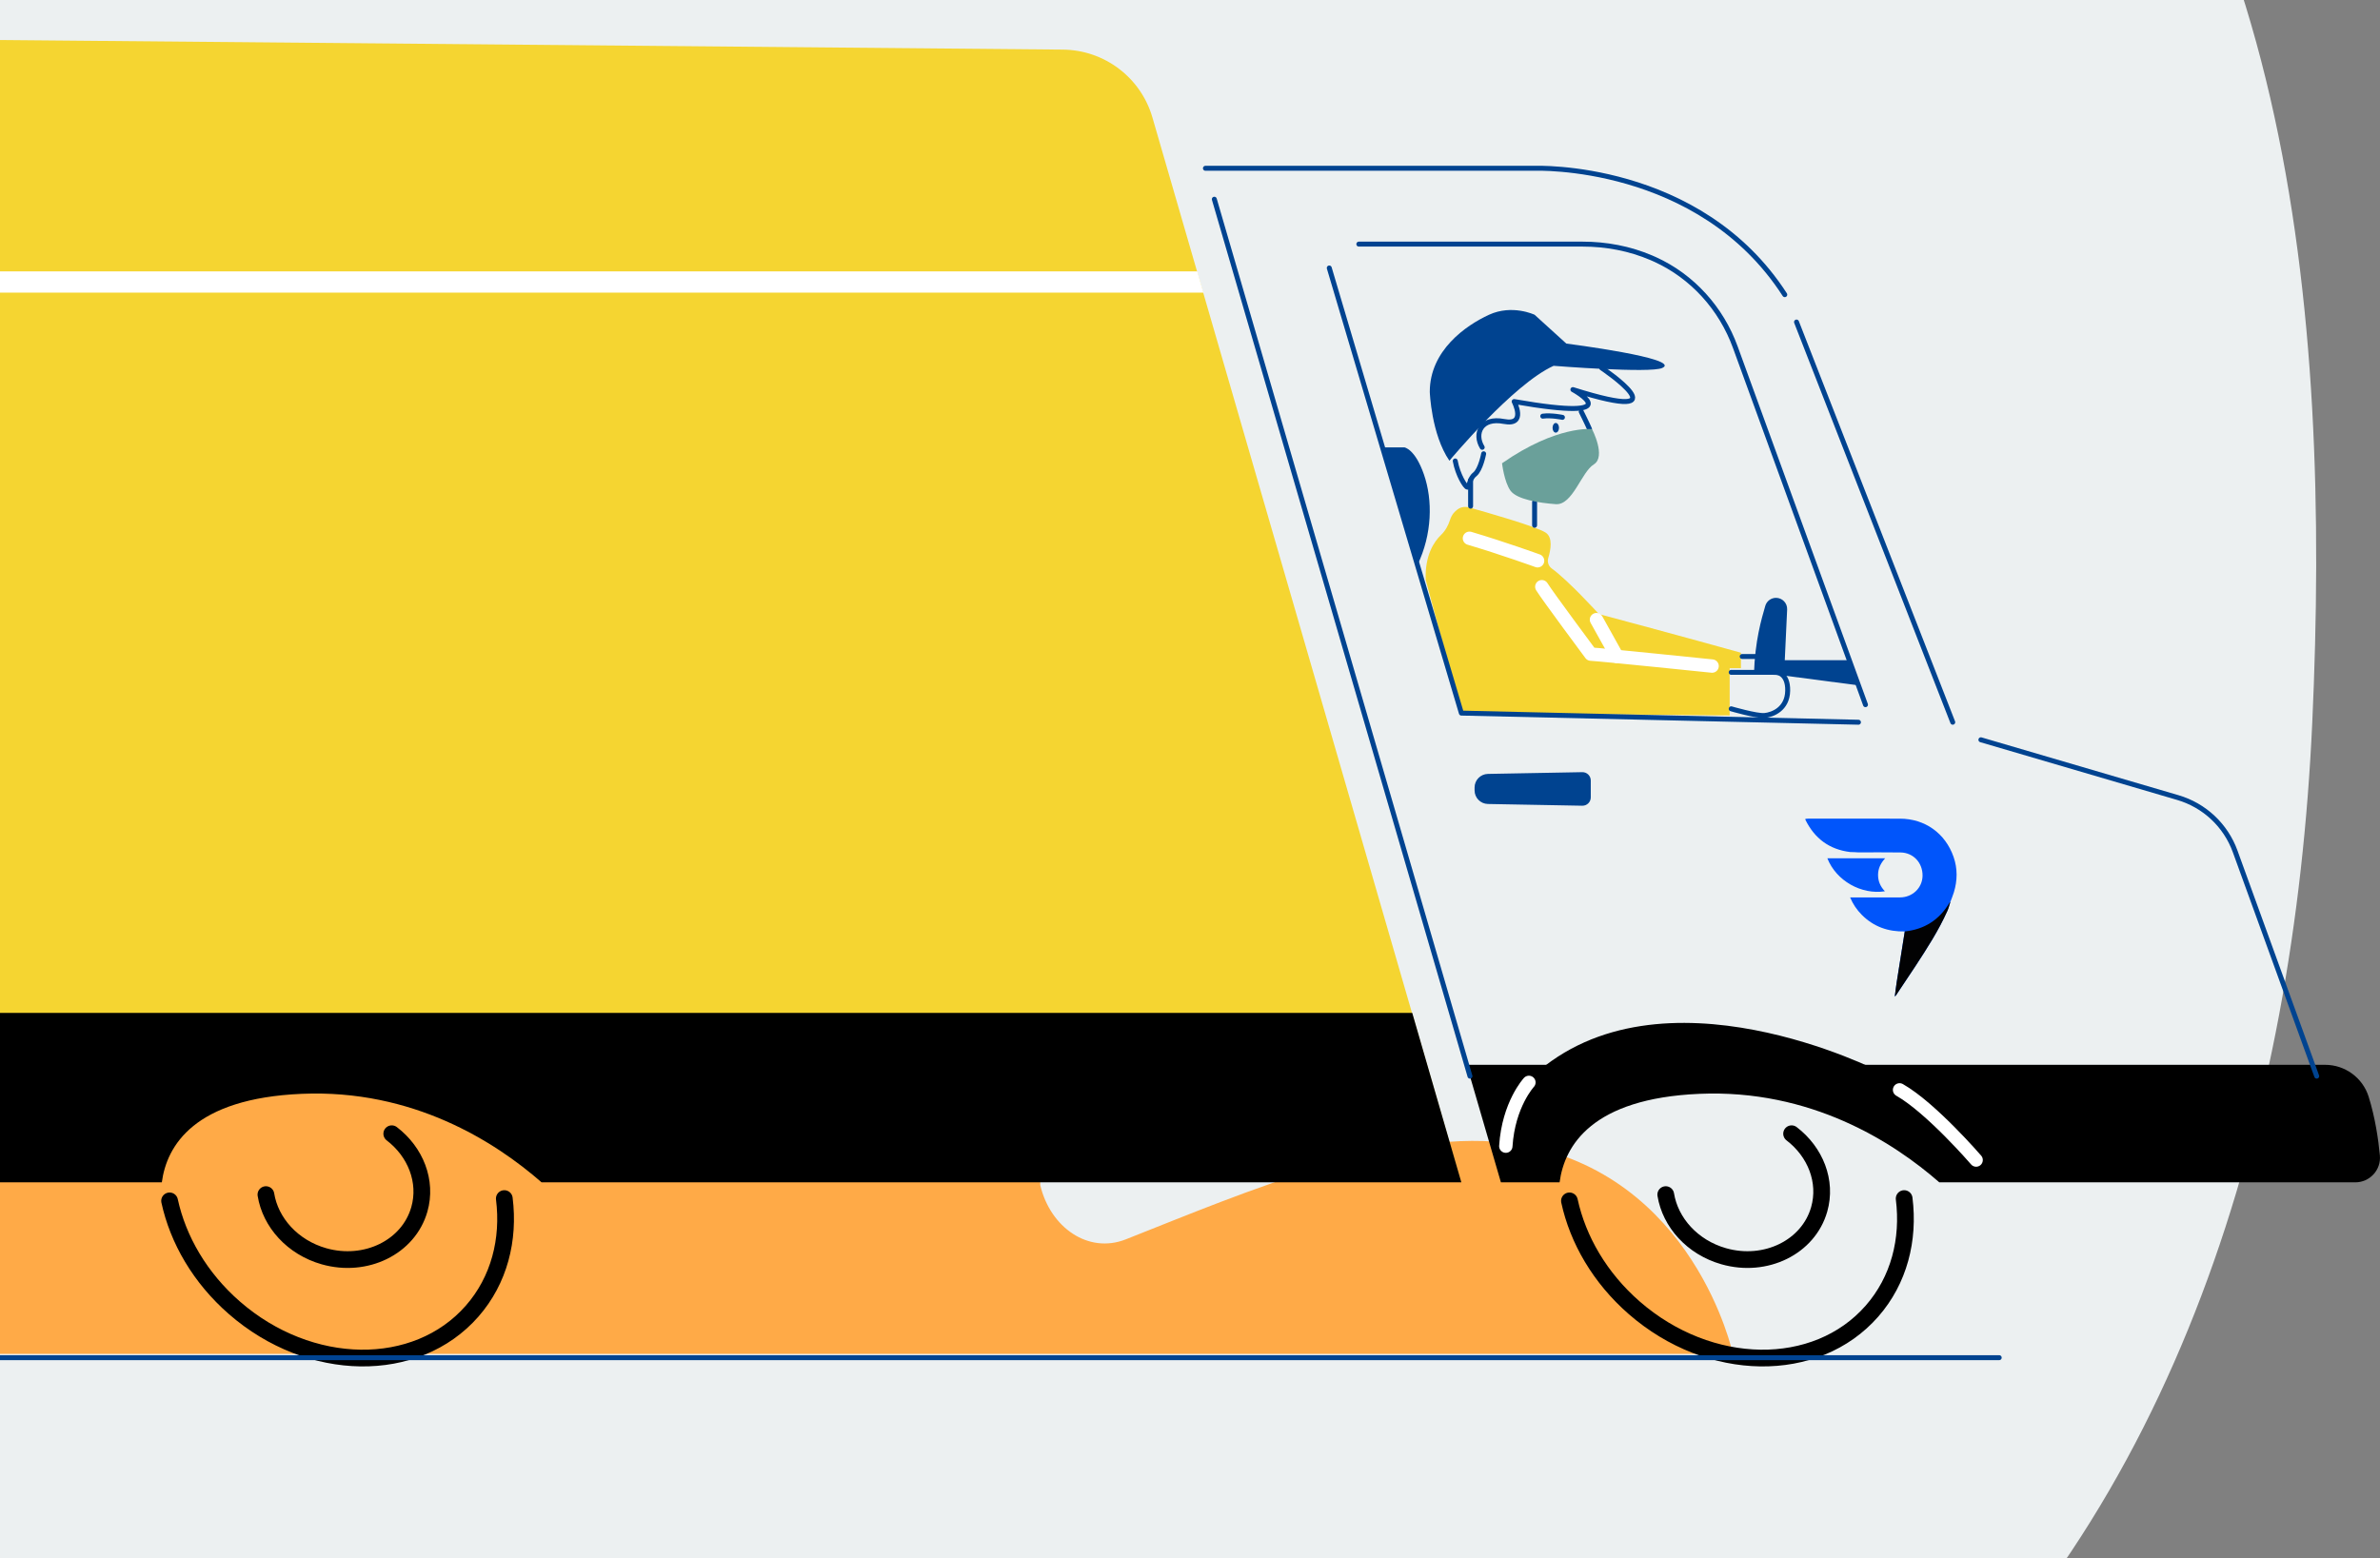 <svg width="481" height="315" viewBox="0 0 481 315" fill="none" xmlns="http://www.w3.org/2000/svg">
<rect x="0" y="0" width="481" height="315" fill="#808080" stroke="none"/>
<g clip-path="url(#clip0_606_1126)">
<path fill-rule="evenodd" clip-rule="evenodd" d="M168.489 -117.942C98.565 -110.601 35.008 -85.882 -19.351 -41.374C-81.267 9.322 -153.561 66.172 -153.998 146.102C-154.435 226.201 -83.986 285.478 -21.41 335.634C33.187 379.392 98.57 400.789 168.489 404.581C243.549 408.65 323.402 406.547 380.21 357.409C440.156 305.552 463.687 225.196 467.309 146.102C471.128 62.689 463.13 -30.1 400.493 -85.45C339.708 -139.158 249.225 -126.418 168.489 -117.942Z" fill="#ECF0F1"/>
<path d="M350.216 273.697H-38.363C-33.145 246.24 -12.641 225.748 11.865 225.748C22.969 225.748 22.53 215.832 30.939 222.99L22.437 207.054C22.437 151.297 79.398 136.133 125.955 136.133C169.313 136.133 205.016 175.331 209.722 225.757V225.805C210.068 229.516 210.254 233.284 210.254 237.108C210.254 237.913 210.254 238.745 210.23 239.553C212.244 248.158 219.968 253.527 227.511 250.547C251.476 241.085 282.856 227.409 306.749 231.326C342.427 237.157 350.216 273.697 350.216 273.697Z" fill="#FFAA47"/>
<path d="M-69.983 7.456L214.796 10.028C223.205 10.104 230.567 15.68 232.904 23.743L295.254 238.89H109.363C100.02 230.715 83.361 220.021 60.856 220.997C39.163 221.937 33.606 231.455 32.617 238.89H-6.149C-16.352 238.89 -25.26 231.985 -27.785 222.117L-79.576 19.671C-81.17 13.443 -76.422 7.399 -69.983 7.456Z" fill="#F5D531"/>
<path d="M379.932 216.656C379.932 216.656 335.647 193.862 309.756 217.55L379.932 216.656Z" fill="black"/>
<path d="M297.079 217.55L296.41 215.259H469.907C473.94 215.259 477.51 217.877 478.711 221.721C480.032 225.97 480.669 230.311 480.975 233.581C481.249 236.501 478.94 239.018 475.999 239.018H391.938C382.594 230.844 365.934 220.149 343.431 221.125C321.738 222.066 316.181 231.583 315.194 239.018H303.336L297.079 217.55Z" fill="black"/>
<path d="M285.414 204.763L295.342 239.018H109.452C100.109 230.844 83.45 220.149 60.945 221.125C39.252 222.065 33.695 231.583 32.706 239.018H-6.06C-16.264 239.018 -25.171 232.113 -27.696 222.245L-32.168 204.763H285.414Z" fill="black"/>
<path d="M399.376 234.506C399.376 234.506 390.295 223.96 383.904 220.326" stroke="white" stroke-width="2.704" stroke-miterlimit="10" stroke-linecap="round" stroke-linejoin="round"/>
<path d="M308.994 218.812C308.994 218.812 304.868 223.254 304.328 231.7" stroke="white" stroke-width="2.704" stroke-miterlimit="10" stroke-linecap="round" stroke-linejoin="round"/>
<path d="M317.186 242.762C318.886 250.594 323.33 258.317 330.284 264.381C345.523 277.661 367.031 277.959 378.328 265.05C383.8 258.801 385.875 250.602 384.831 242.297" stroke="black" stroke-width="3.38" stroke-miterlimit="10" stroke-linecap="round" stroke-linejoin="round"/>
<path d="M336.65 241.495C337.565 247.122 342.021 252.154 348.375 253.959C356.845 256.365 365.479 252.121 367.659 244.48C369.279 238.809 366.885 232.864 362.083 229.188" stroke="black" stroke-width="3.38" stroke-miterlimit="10" stroke-linecap="round" stroke-linejoin="round"/>
<path d="M34.273 242.762C35.973 250.594 40.418 258.317 47.375 264.381C62.61 277.661 84.118 277.959 95.419 265.05C100.888 258.801 102.964 250.602 101.921 242.297" stroke="black" stroke-width="3.38" stroke-miterlimit="10" stroke-linecap="round" stroke-linejoin="round"/>
<path d="M53.742 241.495C54.654 247.122 59.111 252.154 65.466 253.959C73.937 256.365 82.571 252.121 84.751 244.48C86.368 238.809 83.977 232.864 79.175 229.188" stroke="black" stroke-width="3.38" stroke-miterlimit="10" stroke-linecap="round" stroke-linejoin="round"/>
<path d="M314.422 87.459C314.064 87.459 313.773 87.022 313.773 86.483C313.773 85.944 314.064 85.507 314.422 85.507C314.781 85.507 315.075 85.944 315.075 86.483C315.075 87.022 314.781 87.459 314.422 87.459Z" fill="#004390"/>
<path d="M349.568 144.631V135.075H351.844V131.952C351.844 131.952 337.557 127.977 323.156 124.144C323.156 124.144 316.891 117.277 313.619 114.929C312.951 114.448 312.665 113.588 312.906 112.8C313.398 111.191 313.873 108.663 312.391 107.678C310.489 106.42 300.041 103.457 296.87 102.576C296.092 102.361 295.258 102.492 294.602 102.957C294.017 103.367 293.397 104.028 293.063 105.066C292.696 106.216 292.12 107.292 291.249 108.127C289.819 109.497 287.958 112.246 288.135 117.191L295.347 144.158L349.568 144.631Z" fill="#F5D531"/>
<path d="M346.015 134.648C346.015 134.648 324.003 132.378 321.501 132.234C321.501 132.234 312.738 120.455 311.602 118.609" stroke="white" stroke-width="2.704" stroke-miterlimit="10" stroke-linecap="round" stroke-linejoin="round"/>
<path d="M310.746 113.36C310.746 113.36 303.691 110.805 296.979 108.817" stroke="white" stroke-width="2.704" stroke-miterlimit="10" stroke-linecap="round" stroke-linejoin="round"/>
<path d="M326.798 132.713L322.648 125.262" stroke="white" stroke-width="2.704" stroke-miterlimit="10" stroke-linecap="round" stroke-linejoin="round"/>
<path d="M468.211 217.55L451.724 172.106C449.818 166.849 445.519 162.811 440.144 161.235L400.34 149.551" stroke="#004390" stroke-miterlimit="10" stroke-linecap="round" stroke-linejoin="round"/>
<path d="M245.416 40.272L297.08 217.55" stroke="#004390" stroke-miterlimit="10" stroke-linecap="round" stroke-linejoin="round"/>
<path d="M394.651 146.003L363.078 65.102" stroke="#004390" stroke-miterlimit="10" stroke-linecap="round" stroke-linejoin="round"/>
<path d="M243.617 34.019H310.174C310.174 34.019 343.403 32.742 360.704 59.568" stroke="#004390" stroke-miterlimit="10" stroke-linecap="round" stroke-linejoin="round"/>
<path d="M375.593 146.003L295.344 144.157L268.646 54.174" stroke="#004390" stroke-miterlimit="10" stroke-linecap="round" stroke-linejoin="round"/>
<path d="M377.015 142.456L350.708 70.186C347.86 62.356 342.058 55.889 334.467 52.434C334.221 52.325 333.979 52.217 333.733 52.11C329.354 50.238 324.615 49.349 319.849 49.349H274.621" stroke="#004390" stroke-miterlimit="10" stroke-linecap="round" stroke-linejoin="round"/>
<path d="M323.692 74.38C323.692 74.38 341.114 86.102 317.882 78.759C317.882 78.759 330.143 85.398 306.012 81.176C306.012 81.176 308.595 86.099 303.945 85.2C299.299 84.3 297.881 87.681 299.557 90.432" stroke="#004390" stroke-miterlimit="10" stroke-linecap="round" stroke-linejoin="round"/>
<path d="M299.847 91.732C299.847 91.732 299.251 94.94 298.05 95.902C296.845 96.868 297.019 98.493 296.591 98.493C296.164 98.493 294.617 96.011 294.105 93.187" stroke="#004390" stroke-miterlimit="10" stroke-linecap="round" stroke-linejoin="round"/>
<path d="M310.143 101.485V106.191" stroke="#004390" stroke-miterlimit="10" stroke-linecap="round" stroke-linejoin="round"/>
<path d="M297.209 97.058V102.326" stroke="#004390" stroke-miterlimit="10" stroke-linecap="round" stroke-linejoin="round"/>
<path d="M319.566 83.212C319.566 83.212 320.735 85.55 321.239 86.719" stroke="#004390" stroke-miterlimit="10" stroke-linecap="round" stroke-linejoin="round"/>
<path d="M315.768 84.371C315.768 84.371 313.515 83.895 311.791 84.131" stroke="#004390" stroke-miterlimit="10" stroke-linecap="round" stroke-linejoin="round"/>
<path d="M349.879 135.918H358.957C358.957 135.918 361.366 135.923 361.294 139.645C361.217 143.366 358.203 144.495 356.62 144.644C355.036 144.794 349.879 143.29 349.879 143.29" stroke="#004390" stroke-miterlimit="10" stroke-linecap="round" stroke-linejoin="round"/>
<path d="M352.098 132.713H354.769" stroke="#004390" stroke-miterlimit="10" stroke-linecap="round" stroke-linejoin="round"/>
<path d="M300.713 162.529L319.779 162.882C320.722 162.899 321.496 162.143 321.496 161.199V157.78C321.496 156.839 320.722 156.081 319.779 156.097L300.713 156.45C299.214 156.478 298.014 157.701 298.014 159.196V159.783C298.014 161.281 299.214 162.502 300.713 162.529Z" fill="#004390"/>
<path d="M279.408 90.436H283.812C283.812 90.436 285.96 90.694 287.773 95.902C289.59 101.111 289.441 108.054 286.463 114.22L279.408 90.436Z" fill="#004390"/>
<path d="M373.742 133.465H360.704L361.183 123.214C361.244 121.931 360.216 120.857 358.931 120.857C357.924 120.857 357.041 121.521 356.763 122.488C356.002 125.123 354.684 129.502 354.475 136.298L359.688 136.456L375.596 138.549L373.742 133.465Z" fill="#004390"/>
<path d="M313.986 73.951C313.986 73.951 333.528 75.511 335.953 74.383C340.091 72.456 316.557 69.457 316.557 69.457L310.142 63.632C310.142 63.632 305.634 61.47 300.928 63.632C296.222 65.793 288.949 70.868 288.961 79.23C288.961 79.23 289.255 87.779 292.926 93.138C292.922 93.135 305.775 77.669 313.986 73.951Z" fill="#004390"/>
<path d="M243.219 59.162H-69.417L-70.518 54.864H241.974L243.219 59.162Z" fill="white"/>
<path d="M321.75 86.747C321.75 86.747 314.663 85.912 303.562 93.652C303.562 93.652 304.01 97.493 305.291 99.219C306.576 100.945 311 101.674 314.421 101.921C317.842 102.169 319.591 95.432 322.121 93.872C324.651 92.314 321.75 86.747 321.75 86.747Z" fill="#6AA09A"/>
<path d="M404.042 274.461H-92.152" stroke="#004390" stroke-miterlimit="10" stroke-linecap="round" stroke-linejoin="round"/>
<path d="M382.929 201.444C383.002 201.38 383.098 201.33 383.151 201.251C384.464 199.283 385.79 197.32 387.087 195.338C389.452 191.721 391.801 188.093 393.57 184.125C393.828 183.556 393.973 182.936 394.166 182.34C394.404 181.689 394.678 181.049 394.88 180.386C395.605 177.998 395.641 175.592 394.819 173.23C393.151 168.439 389.033 165.51 383.989 165.496C377.8 165.479 371.607 165.491 365.418 165.494C365.233 165.494 365.052 165.519 364.874 165.532C364.874 165.636 364.858 165.686 364.874 165.719C366.74 169.523 369.729 171.729 373.908 172.242C374.214 172.252 374.52 172.261 374.826 172.272C375.064 172.286 375.302 172.312 375.54 172.313C378.392 172.317 381.249 172.284 384.102 172.329C386.692 172.369 388.582 174.413 388.55 177.041C388.518 179.487 386.515 181.414 383.989 181.417C380.85 181.421 377.711 181.419 374.577 181.419C374.371 181.419 374.166 181.419 373.912 181.419C374.496 182.802 375.274 183.934 376.253 184.922C378.658 187.349 381.599 188.369 384.952 188.296C384.408 191.737 383.852 195.177 383.316 198.621C383.167 199.564 383.066 200.514 382.941 201.46C382.909 201.502 382.877 201.545 382.921 201.486C382.905 201.558 382.917 201.501 382.929 201.444ZM369.306 173.502C371.116 178.091 376.2 180.903 380.939 180.177C380.044 179.244 379.549 178.151 379.557 176.851C379.561 175.563 380.097 174.489 380.999 173.502C377.046 173.502 373.207 173.502 369.306 173.502Z" fill="#0055FB"/>
<path d="M384.956 188.293C388.909 187.886 391.927 185.969 393.986 182.513C394.026 182.442 394.107 182.397 394.167 182.339C393.974 182.936 393.829 183.554 393.575 184.123C391.802 188.09 389.453 191.719 387.088 195.337C385.79 197.319 384.469 199.281 383.155 201.25C383.103 201.328 383.006 201.378 382.93 201.442L382.942 201.456C383.067 200.509 383.167 199.558 383.317 198.615C383.856 195.176 384.408 191.736 384.956 188.293Z" fill="#020203"/>
</g>
<defs>
<clipPath id="clip0_606_1126">
<rect width="635" height="532" fill="white" transform="translate(-154 -126)"/>
</clipPath>
</defs>
</svg>
